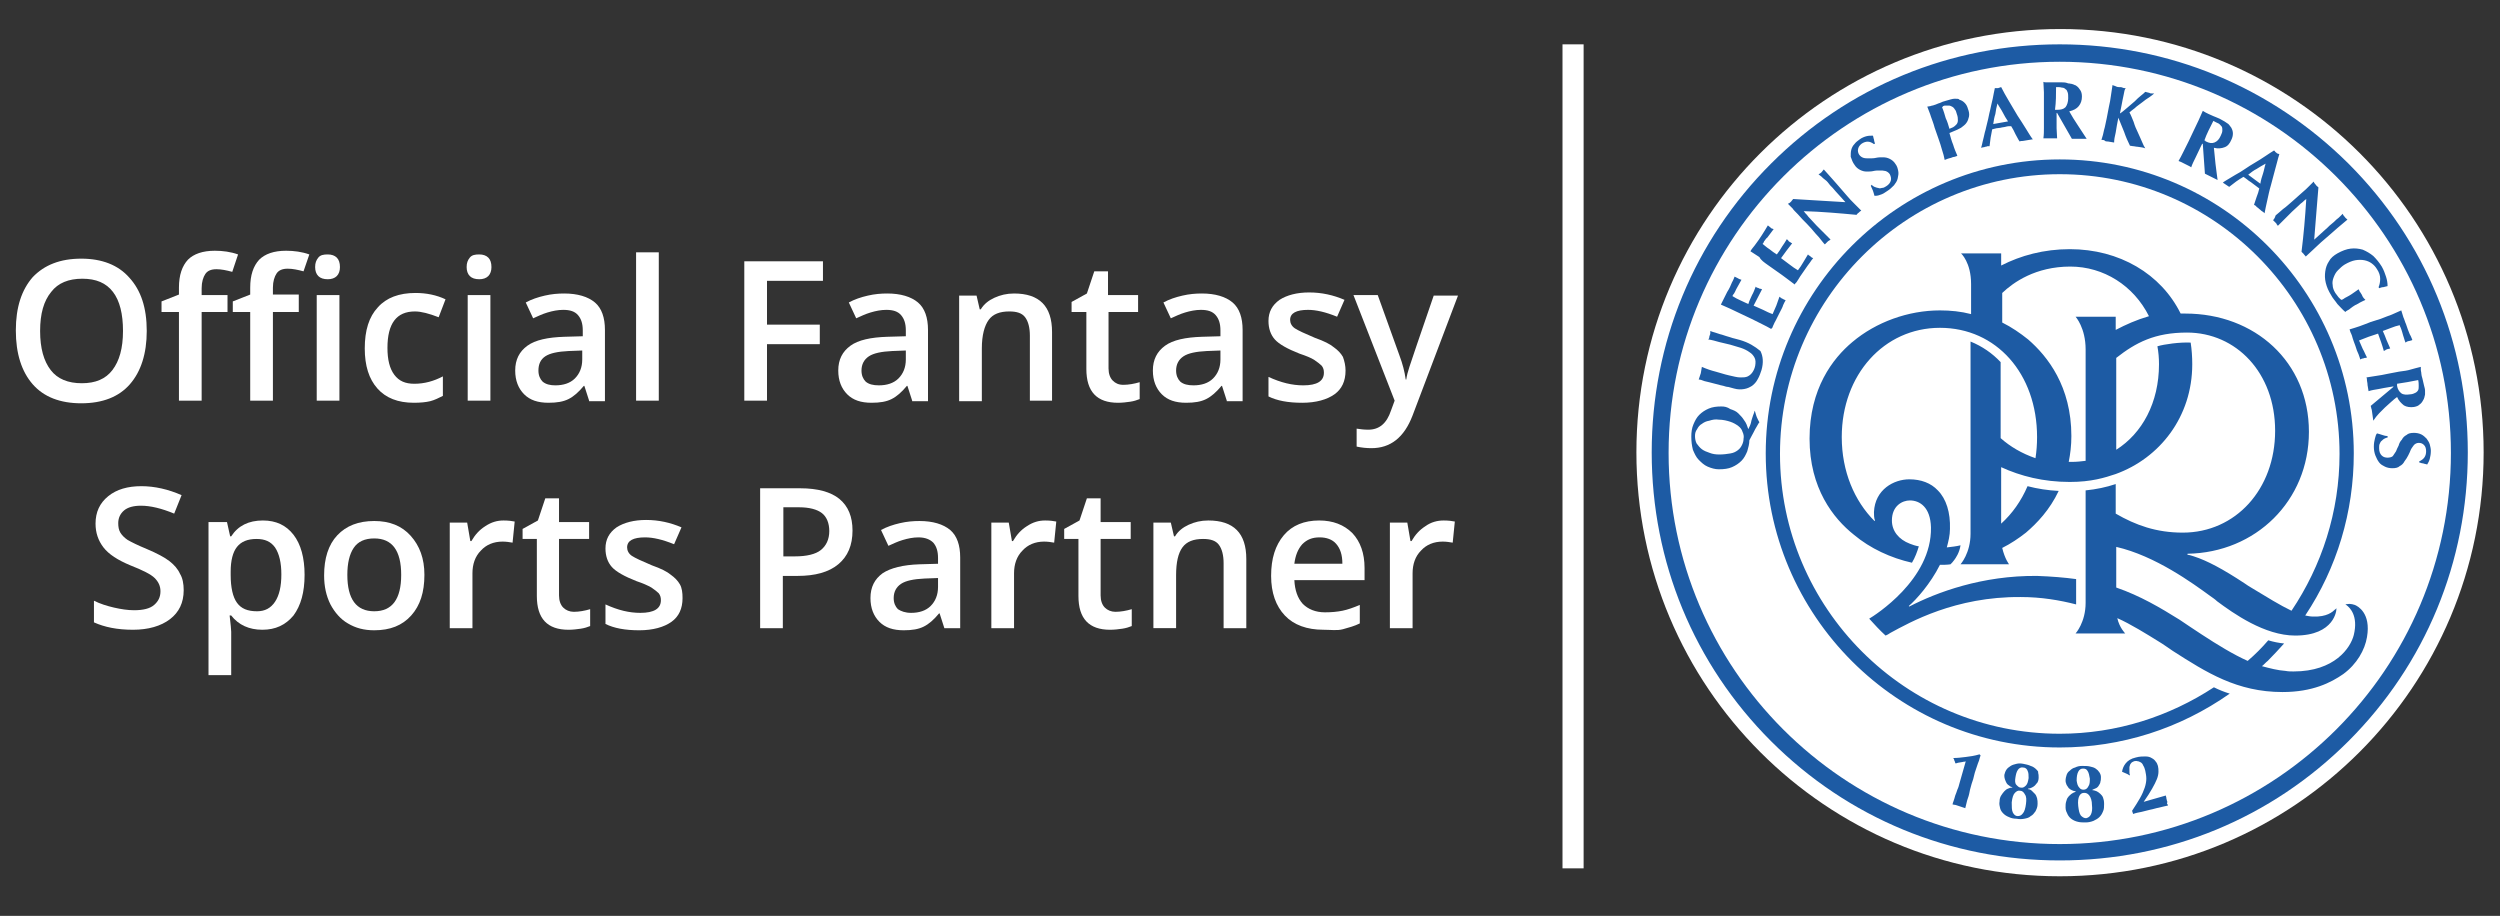 <?xml version="1.0" encoding="utf-8"?>
<!-- Generator: Adobe Illustrator 21.1.0, SVG Export Plug-In . SVG Version: 6.00 Build 0)  -->
<svg version="1.1" id="Livello_1" xmlns="http://www.w3.org/2000/svg" xmlns:xlink="http://www.w3.org/1999/xlink" x="0px" y="0px"
	 viewBox="0 0 473.6 173.5" style="enable-background:new 0 0 473.6 173.5;" xml:space="preserve">
<rect x="0" y="0" width="473.6" height="173.5" fill="#333333" stroke="none"/>
<style type="text/css">
	.st0{fill:#FFFFFF;}
	.st1{fill:#1D5BA4;}
</style>
<g>
	<path class="st0" d="M24.6,72.8c2.1-2.4,3.2-5.8,3.2-10.1c0-4.4-1.1-7.7-3.3-10.1c-2.1-2.4-5.2-3.6-9.1-3.6c-4,0-7,1.2-9.2,3.5
		C4.1,54.9,3,58.2,3,62.6s1.1,7.8,3.2,10.2c2.1,2.4,5.2,3.6,9.2,3.6S22.5,75.2,24.6,72.8z M21.3,70.1c-1.3,1.7-3.2,2.5-5.8,2.5
		s-4.6-0.8-5.9-2.5s-2-4.1-2-7.4s0.7-5.7,2.1-7.4c1.3-1.7,3.3-2.5,5.9-2.5s4.5,0.8,5.8,2.5s1.9,4.2,1.9,7.4
		C23.3,66,22.6,68.4,21.3,70.1z"/>
	<path class="st0" d="M43.1,55.9h-4.9v-1.3c0-1.2,0.3-2.1,0.7-2.7S40,51,41,51c0.9,0,1.9,0.2,3,0.5l1.1-3.3
		c-1.4-0.5-2.9-0.7-4.4-0.7c-2.3,0-4,0.6-5.1,1.7c-1.1,1.2-1.7,2.9-1.7,5.3v1.3l-3.3,1.3v2h3.3v16.8h4.3V59.1h4.9V55.9z"/>
	<path class="st0" d="M49.1,49.2c-1.1,1.2-1.7,2.9-1.7,5.3v1.3l-3.3,1.3v2h3.3v16.8h4.3V59.1h4.9v-3.3h-4.9v-1.3
		c0-1.2,0.3-2.1,0.7-2.7c0.4-0.6,1.1-0.9,2.1-0.9c0.9,0,1.9,0.2,3,0.5l1.1-3.2c-1.4-0.5-2.9-0.7-4.4-0.7
		C51.9,47.5,50.2,48.1,49.1,49.2z"/>
	<polygon class="st0" points="64.3,75.9 64.3,55.9 60,55.9 60,75.9 64.2,75.9 	"/>
	<path class="st0" d="M62.1,52.9c0.7,0,1.3-0.2,1.7-0.6c0.4-0.4,0.6-1,0.6-1.7c0-0.8-0.2-1.4-0.6-1.8c-0.4-0.4-1-0.6-1.7-0.6
		c-0.8,0-1.4,0.1-1.8,0.6c-0.4,0.5-0.6,1-0.6,1.8c0,0.7,0.2,1.3,0.6,1.7C60.7,52.7,61.3,52.9,62.1,52.9z"/>
	<path class="st0" d="M78.6,59c1.2,0,2.7,0.4,4.5,1.1l1.3-3.4c-1.7-0.8-3.6-1.2-5.7-1.2c-3.1,0-5.5,0.9-7.1,2.7
		c-1.7,1.8-2.5,4.4-2.5,7.8c0,3.3,0.8,5.8,2.4,7.6c1.6,1.8,3.9,2.7,6.9,2.7c1.2,0,2.3-0.1,3.1-0.3s1.6-0.6,2.4-1v-3.7
		c-1.7,0.9-3.5,1.4-5.4,1.4c-1.7,0-2.9-0.5-3.8-1.7s-1.3-2.9-1.3-5.1C73.4,61.3,75.1,59,78.6,59z"/>
	<path class="st0" d="M90.8,52.9c0.7,0,1.3-0.2,1.7-0.6c0.4-0.4,0.6-1,0.6-1.7c0-0.8-0.2-1.4-0.6-1.8c-0.4-0.4-1-0.6-1.7-0.6
		c-0.8,0-1.4,0.1-1.8,0.6s-0.6,1-0.6,1.8c0,0.7,0.2,1.3,0.6,1.7C89.4,52.7,90,52.9,90.8,52.9z"/>
	<rect x="88.6" y="55.9" class="st0" width="4.3" height="20"/>
	<path class="st0" d="M112.7,57.3c-1.3-1.1-3.3-1.7-5.8-1.7c-1.2,0-2.4,0.1-3.7,0.4s-2.5,0.7-3.6,1.3l1.4,3c0.9-0.4,1.7-0.8,2.7-1.1
		s2-0.5,3-0.5c1.3,0,2.2,0.3,2.8,1s0.9,1.6,0.9,2.9v1.1l-3.5,0.1c-3.1,0.1-5.5,0.6-7,1.7s-2.3,2.6-2.3,4.7c0,1.9,0.6,3.4,1.7,4.5
		s2.6,1.6,4.6,1.6c1.6,0,2.8-0.2,3.8-0.7s1.9-1.3,2.9-2.5h0.1l0.9,2.8V76h3V62.5C114.6,60.2,114,58.4,112.7,57.3z M110.3,68.1
		c0,1.5-0.5,2.7-1.4,3.6s-2.2,1.3-3.7,1.3c-1,0-1.8-0.2-2.4-0.7c-0.5-0.5-0.8-1.2-0.8-2.1c0-1.2,0.4-2.1,1.3-2.7s2.4-0.9,4.4-1
		l2.6-0.1V68.1z"/>
	<rect x="120.5" y="47.8" class="st0" width="4.3" height="28.1"/>
	<polygon class="st0" points="145.3,65.2 155.3,65.2 155.3,61.5 145.3,61.5 145.3,53.2 155.9,53.2 155.9,49.5 141,49.5 141,75.9 
		145.3,75.9 	"/>
	<path class="st0" d="M165.1,76.3c1.6,0,2.8-0.2,3.8-0.7s1.9-1.3,2.9-2.5h0.1l0.9,2.8V76h3V62.5c0-2.3-0.6-4.1-1.9-5.2
		c-1.3-1.1-3.3-1.7-5.8-1.7c-1.2,0-2.4,0.1-3.7,0.4s-2.5,0.7-3.6,1.3l1.4,3c0.9-0.4,1.7-0.8,2.7-1.1s2-0.5,3-0.5
		c1.3,0,2.2,0.3,2.8,1s0.9,1.6,0.9,2.9v1.1l-3.5,0.1c-3.1,0.1-5.5,0.6-7,1.7s-2.3,2.6-2.3,4.7c0,1.9,0.6,3.4,1.7,4.5
		C161.6,75.8,163.1,76.3,165.1,76.3z M164.6,67.5c0.9-0.6,2.4-0.9,4.4-1l2.6-0.1v1.7c0,1.5-0.5,2.7-1.4,3.6S168,73,166.5,73
		c-1.1,0-1.9-0.2-2.5-0.7c-0.5-0.5-0.8-1.2-0.8-2.1C163.2,69,163.7,68.1,164.6,67.5z"/>
	<path class="st0" d="M191.2,59c1.4,0,2.4,0.3,3,1.1s0.9,2,0.9,3.5v12.3h4.2v-13c0-4.9-2.4-7.3-7.2-7.3c-1.4,0-2.6,0.3-3.7,0.8
		c-1.1,0.5-2,1.2-2.6,2.2h-0.2L185,56h-3.3v20h4.3V66c0-2.5,0.5-4.3,1.3-5.4C188.1,59.5,189.4,59,191.2,59z"/>
	<path class="st0" d="M210.8,72.1c-0.5-0.5-0.8-1.3-0.8-2.3V59.1h5.6v-3.2h-5.7v-4.5h-2.6l-1.4,4.2l-2.9,1.6v1.9h2.8v10.8
		c0,4.3,2,6.4,6,6.4c0.8,0,1.6-0.1,2.3-0.2s1.3-0.3,1.8-0.5v-3.2c-1,0.3-2.1,0.5-3.1,0.5C211.9,72.9,211.3,72.6,210.8,72.1z"/>
	<path class="st0" d="M224.7,76.3c1.6,0,2.8-0.2,3.8-0.7s1.9-1.3,2.9-2.5h0.1l0.9,2.8V76h3V62.5c0-2.3-0.6-4.1-1.9-5.2
		c-1.3-1.1-3.3-1.7-5.8-1.7c-1.2,0-2.4,0.1-3.7,0.4c-1.3,0.3-2.5,0.7-3.6,1.3l1.4,3c0.9-0.4,1.7-0.8,2.7-1.1s2-0.5,3-0.5
		c1.3,0,2.2,0.3,2.8,1s0.9,1.6,0.9,2.9v1.1l-3.5,0.1c-3.1,0.1-5.5,0.6-7,1.7s-2.3,2.6-2.3,4.7c0,1.9,0.6,3.4,1.7,4.5
		C221.2,75.8,222.7,76.3,224.7,76.3z M224.2,67.5c0.9-0.6,2.4-0.9,4.4-1l2.6-0.1v1.7c0,1.5-0.5,2.7-1.4,3.6s-2.2,1.3-3.7,1.3
		c-1.1,0-1.9-0.2-2.5-0.7c-0.5-0.5-0.8-1.2-0.8-2.1C222.8,69,223.3,68.1,224.2,67.5z"/>
	<path class="st0" d="M252.8,74.7c1.4-1,2.1-2.5,2.1-4.5c0-0.9-0.2-1.8-0.5-2.6c-0.4-0.7-1-1.3-1.7-1.8c-0.7-0.6-1.9-1.2-3.6-1.8
		c-1.9-0.8-3.2-1.4-3.8-1.8c-0.6-0.4-0.9-1-0.9-1.6c0-1.3,1.2-1.9,3.4-1.9c1.5,0,3.3,0.4,5.5,1.3l1.4-3.2c-2.1-0.9-4.3-1.4-6.7-1.4
		c-2.3,0-4.2,0.5-5.6,1.4c-1.4,1-2.1,2.3-2.1,4c0,1.4,0.4,2.6,1.2,3.5s2.4,1.8,4.7,2.7c1.2,0.4,2.2,0.8,2.8,1.2
		c0.6,0.4,1.1,0.8,1.4,1.1c0.3,0.4,0.4,0.8,0.4,1.3c0,1.6-1.3,2.4-3.9,2.4c-2.1,0-4.2-0.5-6.6-1.6v3.7c1.6,0.8,3.7,1.2,6.4,1.2
		C249.3,76.3,251.4,75.7,252.8,74.7z"/>
	<path class="st0" d="M267,69.5c-0.3,0.9-0.5,1.7-0.6,2.4h-0.1c-0.2-1.5-0.6-3-1.2-4.6L261,55.9h-4.6l7.8,20l-0.7,1.9
		c-0.8,2.4-2.2,3.6-4.3,3.6c-0.8,0-1.6-0.1-2.2-0.2v3.4c0.9,0.2,1.9,0.3,2.8,0.3c3.6,0,6.2-2,7.8-6.2l8.6-22.7h-4.6
		C268.8,64.1,267.3,68.6,267,69.5z"/>
	<path class="st0" d="M32.1,106.3c-0.9-0.7-2.4-1.5-4.3-2.3c-1.7-0.7-2.9-1.3-3.6-1.7c-0.6-0.4-1.1-0.9-1.4-1.4s-0.4-1.1-0.4-1.8
		c0-1,0.4-1.8,1.1-2.4s1.8-0.9,3.2-0.9c1.8,0,3.9,0.5,6.3,1.5l1.4-3.5c-2.5-1.1-5.1-1.7-7.6-1.7c-2.6,0-4.7,0.6-6.3,1.9
		s-2.4,3-2.4,5.2c0,1.7,0.5,3.2,1.5,4.5s2.7,2.4,5.1,3.4c2.3,0.9,3.9,1.7,4.6,2.4s1.1,1.5,1.1,2.5c0,1.1-0.4,1.9-1.2,2.6
		c-0.8,0.7-2.1,1-3.8,1c-1.2,0-2.5-0.2-3.8-0.5s-2.6-0.7-3.8-1.3v4.1c2,0.9,4.4,1.4,7.4,1.4c2.9,0,5.3-0.7,7-2s2.6-3.1,2.6-5.5
		c0-1.2-0.2-2.3-0.7-3.1C33.7,107.8,33,107,32.1,106.3z"/>
	<path class="st0" d="M49.8,98.6c-2.7,0-4.7,1-6,3h-0.2c-0.3-1.4-0.5-2.3-0.6-2.7h-3.5v29h4.3v-8.2c0-0.4-0.1-1.4-0.3-3.1h0.3
		c1.4,1.8,3.4,2.7,5.9,2.7s4.4-0.9,5.9-2.7c1.4-1.9,2.1-4.4,2.1-7.7c0-3.2-0.7-5.8-2.1-7.6C54.2,99.5,52.3,98.6,49.8,98.6z
		 M52.1,114c-0.8,1.2-1.9,1.8-3.4,1.8c-1.8,0-3-0.5-3.8-1.6s-1.2-2.9-1.2-5.3v-0.6c0-2.1,0.4-3.7,1.2-4.7s2-1.5,3.7-1.5
		c1.6,0,2.7,0.5,3.5,1.6c0.8,1.2,1.2,2.9,1.2,5.1C53.3,111.1,52.9,112.8,52.1,114z"/>
	<path class="st0" d="M70.9,98.7c-3,0-5.3,0.9-7,2.7c-1.7,1.8-2.5,4.4-2.5,7.6c0,2.1,0.4,3.9,1.2,5.5c0.8,1.5,1.9,2.8,3.3,3.6
		c1.5,0.9,3.1,1.3,5,1.3c3,0,5.3-0.9,7-2.8s2.5-4.4,2.5-7.7c0-3.1-0.9-5.5-2.6-7.4S73.8,98.7,70.9,98.7z M70.9,115.8
		c-3.4,0-5.1-2.3-5.1-6.9c0-2.2,0.4-3.9,1.2-5.1s2.1-1.8,3.9-1.8c3.4,0,5.1,2.3,5.1,6.9S74.3,115.8,70.9,115.8z"/>
	<path class="st0" d="M91.9,99.7c-1.1,0.7-1.9,1.6-2.6,2.8h-0.2L88.5,99h-3.3v20h4.3v-10.4c0-1.7,0.5-3.2,1.6-4.3
		c1-1.1,2.4-1.7,4.1-1.7c0.7,0,1.3,0.1,1.9,0.2l0.4-4c-0.5-0.1-1.2-0.2-2.1-0.2C94.2,98.6,93.1,98.9,91.9,99.7z"/>
	<path class="st0" d="M106.7,115.1c-0.5-0.5-0.8-1.3-0.8-2.3v-10.7h5.7v-3.2h-5.7v-4.5h-2.6l-1.4,4.2l-2.9,1.6v1.9h2.7v10.8
		c0,4.3,2,6.4,6,6.4c0.8,0,1.6-0.1,2.3-0.2c0.7-0.1,1.3-0.3,1.8-0.5v-3.2c-1,0.3-2.1,0.5-3.1,0.5
		C107.9,115.9,107.2,115.6,106.7,115.1z"/>
	<path class="st0" d="M127.1,108.9c-0.7-0.6-1.9-1.2-3.6-1.8c-1.9-0.8-3.2-1.4-3.8-1.8c-0.6-0.4-0.9-1-0.9-1.6
		c0-1.3,1.2-1.9,3.4-1.9c1.5,0,3.3,0.4,5.5,1.3l1.4-3.2c-2.1-0.9-4.3-1.4-6.7-1.4c-2.3,0-4.2,0.5-5.6,1.4c-1.4,1-2.1,2.3-2.1,4
		c0,1.4,0.4,2.6,1.2,3.5c0.8,0.9,2.4,1.8,4.7,2.7c1.2,0.4,2.1,0.8,2.8,1.2c0.6,0.4,1.1,0.8,1.4,1.1c0.3,0.4,0.4,0.8,0.4,1.3
		c0,1.6-1.3,2.4-3.9,2.4c-2.1,0-4.2-0.5-6.6-1.6v3.7c1.6,0.8,3.7,1.2,6.4,1.2c2.6,0,4.7-0.6,6.1-1.6c1.4-1,2.1-2.5,2.1-4.5
		c0-1-0.1-1.9-0.5-2.6C128.4,110,127.8,109.4,127.1,108.9z"/>
	<path class="st0" d="M159,94.5c-1.6-1.3-4.1-2-7.4-2H144V119h4.3v-9.9h2.8c3.3,0,5.9-0.7,7.7-2.2s2.7-3.6,2.7-6.4
		C161.5,97.9,160.7,95.9,159,94.5z M155.5,104.2c-1,0.8-2.7,1.2-4.9,1.2h-2.2v-9.3h3c1.9,0,3.4,0.4,4.3,1.1c0.9,0.7,1.4,1.9,1.4,3.4
		C157.1,102.2,156.5,103.4,155.5,104.2z"/>
	<path class="st0" d="M180,100.4c-1.3-1.1-3.3-1.7-5.8-1.7c-1.2,0-2.4,0.1-3.7,0.4s-2.5,0.7-3.6,1.3l1.4,3c0.9-0.4,1.7-0.8,2.7-1.1
		s2-0.5,3-0.5c1.3,0,2.2,0.4,2.8,1c0.6,0.7,0.9,1.6,0.9,2.9v1.1l-3.5,0.1c-3.1,0.1-5.5,0.7-7,1.7c-1.5,1.1-2.3,2.6-2.3,4.7
		c0,1.9,0.6,3.4,1.7,4.5c1.1,1.1,2.6,1.6,4.6,1.6c1.6,0,2.8-0.2,3.8-0.7s1.9-1.3,2.9-2.5h0.1l0.9,2.8h3v-13.4
		C181.9,103.3,181.3,101.5,180,100.4z M177.7,111.2c0,1.5-0.5,2.7-1.4,3.6s-2.2,1.3-3.7,1.3c-1.1,0-1.9-0.3-2.5-0.7
		c-0.5-0.5-0.8-1.2-0.8-2.1c0-1.2,0.5-2.1,1.4-2.7s2.4-0.9,4.4-1l2.6-0.1V111.2z"/>
	<path class="st0" d="M194.5,99.7c-1.1,0.7-1.9,1.6-2.6,2.8h-0.2l-0.6-3.5h-3.3v20h4.3v-10.4c0-1.7,0.5-3.2,1.6-4.3
		c1-1.1,2.4-1.7,4.1-1.7c0.7,0,1.3,0.1,1.9,0.2l0.4-4c-0.5-0.1-1.2-0.2-2.1-0.2C196.8,98.6,195.7,98.9,194.5,99.7z"/>
	<path class="st0" d="M209.3,115.1c-0.5-0.5-0.8-1.3-0.8-2.3v-10.7h5.7v-3.2h-5.7v-4.5h-2.6l-1.4,4.2l-2.9,1.6v1.9h2.7v10.8
		c0,4.3,2,6.4,6,6.4c0.8,0,1.6-0.1,2.3-0.2s1.3-0.3,1.8-0.5v-3.2c-1,0.3-2.1,0.5-3.1,0.5C210.5,115.9,209.8,115.6,209.3,115.1z"/>
	<path class="st0" d="M228.9,98.6c-1.4,0-2.6,0.3-3.7,0.8c-1.1,0.5-2,1.2-2.6,2.2h-0.2l-0.6-2.6h-3.3v20h4.3v-10
		c0-2.5,0.4-4.2,1.2-5.3c0.8-1.1,2.1-1.6,3.9-1.6c1.4,0,2.4,0.3,3,1.1c0.6,0.8,0.9,2,0.9,3.5V119h4.3v-13.1
		C236.1,101,233.7,98.6,228.9,98.6z"/>
	<path class="st0" d="M249.9,98.6c-2.8,0-5.1,0.9-6.7,2.8c-1.6,1.9-2.4,4.4-2.4,7.7c0,3.2,0.9,5.7,2.6,7.5c1.7,1.8,4.2,2.7,7.3,2.7
		c1.4,0,2.6,0.2,3.7-0.1c1.1-0.3,2.2-0.6,3.2-1.1v-3.5c-1.2,0.5-2.3,0.9-3.3,1.1s-2.1,0.3-3.3,0.3c-1.8,0-3.2-0.6-4.2-1.6
		c-1-1.1-1.5-2.6-1.6-4.5h13.3v-2.3c0-2.8-0.8-5-2.3-6.6C254.6,99.4,252.5,98.6,249.9,98.6z M245.2,106.8c0.2-1.6,0.7-2.8,1.5-3.7
		c0.9-0.9,1.9-1.3,3.3-1.3c1.3,0,2.4,0.4,3.1,1.2c0.8,0.9,1.2,2.1,1.2,3.8H245.2z"/>
	<path class="st0" d="M270,99.7c-1.1,0.7-1.9,1.6-2.6,2.8h-0.2l-0.6-3.5h-3.3v20h4.3v-10.4c0-1.7,0.5-3.2,1.6-4.3
		c1-1.1,2.4-1.7,4.1-1.7c0.7,0,1.3,0.1,1.9,0.2l0.4-4c-0.5-0.1-1.2-0.2-2.1-0.2C272.3,98.6,271.1,98.9,270,99.7z"/>
	<rect x="296" y="8.4" class="st0" width="4" height="156.1"/>
</g>
<path id="path4304" class="st0" d="M470.5,85.7c0,44.3-35.9,80.3-80.3,80.3c-44.3,0-80.2-35.9-80.2-80.3c0-44.3,35.9-80.2,80.3-80.2
	C434.6,5.5,470.5,41.4,470.5,85.7z"/>
<path id="path5146" class="st1" d="M390.2,8.4c-20.7,0-40.1,8-54.7,22.6c-14.6,14.6-22.6,34-22.6,54.7s8,40.1,22.6,54.7
	c14.6,14.6,34,22.6,54.7,22.6s40.1-8,54.7-22.6c14.6-14.6,22.6-34,22.6-54.7s-8-40.1-22.6-54.7C430.3,16.5,410.9,8.4,390.2,8.4z
	 M390.2,11.7c40.8,0,74.1,33.2,74.1,74.1s-33.2,74.1-74.1,74.1s-74.1-33.2-74.1-74.1S349.4,11.7,390.2,11.7z"/>
<path id="path5136" class="st1" d="M400.8,62.5V60h-7.6c0,0,1.9,2.1,1.9,6.2v21.1c-0.8,0.1-1.7,0.2-2.6,0.2c-0.2,0-0.4,0-0.6,0
	c0.3-1.5,0.5-3.1,0.5-4.9c0-9.4-4.5-15.1-8.2-18.3c-1.5-1.2-3.1-2.3-4.9-3.2l0-5.6c2.1-2,6.3-5,12.9-5c6.3,0,12,3.6,14.9,9.4
	C404.7,60.6,402.7,61.5,400.8,62.5 M446.1,114.6c-0.3-0.1-0.7-0.2-1-0.2c-0.4,0-0.8,0.1-0.8,0.1s0.2,0.1,0.3,0.2
	c0.5,0.4,2.2,1.9,1.3,5.6c-0.6,2.4-3.6,6.9-11.4,6.9h0c-0.5,0-1,0-1.5-0.1c-1.5-0.1-3-0.5-4.5-0.9c0.4-0.3,0.7-0.7,1.1-1
	c1.1-1.1,2.1-2.2,3.1-3.3c-1-0.1-2-0.3-3-0.6c-1.2,1.4-2.5,2.7-3.9,3.9c-2.7-1.2-5.8-3.1-8.7-5c-1.2-0.8-3.2-2.1-4.2-2.8
	c-3.7-2.3-7.4-4.5-12-6.1v-7.7c7.4,1.7,14.5,6.9,17.8,9.3c0.4,0.3,0.9,0.6,1.3,1c3.1,2.3,9,6.5,14.8,6.5c7.5,0,7.9-4.9,7.8-5.2
	c0,0-0.1,0.2-0.3,0.3c-0.4,0.4-1.5,1.4-4.1,1.3c-0.5,0-1-0.1-1.5-0.2c6-9,9.2-19.6,9.2-30.7c0-30.7-25-55.7-55.7-55.7
	s-55.7,25-55.7,55.7s25,55.7,55.7,55.7c11.7,0,22.8-3.6,32.2-10.2c-1-0.3-2-0.7-3-1.2c-8.4,5.5-18.4,8.8-29.2,8.8
	c-29.2,0-53-23.8-53-53s23.8-53,53-53s53,23.8,53,53c0,11-3.4,21.2-9.1,29.7c-2.1-1-4.7-2.6-7.5-4.3c-0.5-0.3-1-0.6-1.4-0.9
	c-4.1-2.7-7.1-4.3-9.6-5.1c-0.3-0.1-0.9-0.3-1.2-0.3v-0.2c12.9-0.2,23-10,23-23.1c0-13.3-10.3-22.4-23.4-22.4c-0.3,0-0.6,0-0.9,0
	c-3.7-7.5-11.6-12.2-21-12.2c-4.9,0-9.3,1.2-13,3.1v-2.3h-7.6c0,0,1.9,1.7,1.9,5.8l0,5.7c-1.9-0.5-3.9-0.7-5.9-0.7
	c-6,0-12.1,2.2-16.6,6c-3.7,3.1-8.1,8.8-8.1,18.3c0,9.4,4.5,15.1,8.4,18.2c3.1,2.6,7,4.4,11,5.3c0.6-1,1-2.1,1.3-3.1
	c-0.6-0.1-1.2-0.3-1.7-0.5c-2.1-0.8-3.4-2.4-3.4-4.4c0-2.8,2-3.8,3.4-3.8c1.9,0,3.9,1.3,4,5.1c0.2,9.9-10.7,16.7-11.7,17.3
	c1,1.1,2,2.2,3.1,3.2c0.3-0.1,0.6-0.3,0.9-0.5c3.7-2,12.3-6.9,24.7-6.8c3.9,0,7.4,0.6,10.5,1.4v-4.8c-2.2-0.3-4.7-0.5-7.4-0.6
	c-10.4-0.1-19,3.1-24.2,5.8l-0.1-0.1c1.4-1.2,4.1-4.2,5.9-7.8c0.6,0,1.4,0,2-0.1c0.2-0.2,0.5-0.5,0.7-0.8c0.3-0.4,1-1.4,1.2-2.8
	c-0.8,0.2-1.7,0.3-2.6,0.4c0.3-1.1,0.6-2.3,0.6-3.5c0.1-3.1-0.7-5.7-2.3-7.3c-1.3-1.4-3.2-2.1-5.4-2.1c-2.9,0-6.5,1.9-6.7,6.2
	c0,0.4,0,1.2,0.2,1.6l-0.1,0.1c-3.8-3.8-6.2-9.4-6.2-15.9c0-11.8,8-20.7,18.6-20.7c10.7,0,18.4,8.7,18.4,20.7c0,1.4-0.1,2.7-0.3,4
	c-2.6-0.9-4.8-2.2-6.6-3.8V68.6c-1.6-1.7-3.5-3-5.7-3.9v36.4c0,3.7-1.9,5.8-1.9,5.8h9.2c0,0-0.8-1-1.3-3.1c1.6-0.8,3.1-1.8,4.5-2.9
	c2.1-1.8,4.5-4.3,6.2-7.9c-2-0.1-4-0.4-5.9-0.9c-1.2,2.8-2.9,5.2-5,7.1V88.5c3.7,1.7,8,2.8,13,2.8c4.1,0,6.6-0.8,8.7-1.5
	c8.3-3,14.5-10.8,14.5-20.8c0-1.4-0.1-2.8-0.3-4.1c-2-0.1-5,0.3-6.3,0.7c0.2,1.1,0.3,2.2,0.3,3.4c0,7.3-3.2,13.1-8.1,16.2V67.8
	c3.7-2.9,7.3-4.8,13.4-4.8c9.3,0,16.7,7.6,16.7,18.6c0,11.1-7.5,19.3-17.5,19.3c-5,0-8.9-1.4-12.7-3.6v-5.6c-1.8,0.6-3.7,1-5.7,1.2
	v21.3c0,3.7-1.9,5.8-1.9,5.8h9.4c0,0-1.1-1.1-1.5-2.9c2.5,1.1,5.7,3.1,7.8,4.4c1,0.6,1.8,1.2,2.7,1.8c6.4,4.1,12.2,7.8,20.8,7.8
	c5.7,0,9.2-1.8,11.5-3.4c2.6-1.9,4.1-4.6,4.5-7C449.2,116.1,446.6,114.8,446.1,114.6"/>
<path id="path5122" class="st1" d="M393.7,146.2c0.2-0.4,0.5-0.6,0.9-0.6c0.4,0,0.7,0.1,0.9,0.5c0.2,0.3,0.3,0.8,0.4,1.4
	c0,0.6,0,1.1-0.3,1.5c-0.2,0.4-0.5,0.6-0.9,0.6c-0.3,0-0.6-0.1-0.8-0.4c-0.3-0.3-0.4-0.7-0.5-1.3
	C393.4,147.1,393.5,146.6,393.7,146.2 M396.1,154.3c-0.2,0.4-0.5,0.6-0.9,0.7c-0.4,0-0.7-0.2-1-0.5c-0.3-0.4-0.4-1-0.5-1.8
	c-0.1-0.9,0-1.5,0.2-1.9c0.2-0.4,0.5-0.6,0.9-0.6c0.4,0,0.7,0.1,1,0.5c0.3,0.4,0.5,1,0.5,1.8C396.4,153.3,396.3,153.9,396.1,154.3
	 M398.4,151.1c-0.1-0.3-0.3-0.5-0.5-0.7c-0.2-0.2-0.5-0.4-0.7-0.5c-0.3-0.1-0.5-0.2-0.8-0.2l0-0.1c0.2-0.1,0.5-0.2,0.7-0.3
	c0.2-0.1,0.4-0.3,0.5-0.5c0.1-0.2,0.3-0.4,0.3-0.7c0.1-0.3,0.1-0.6,0.1-0.9c0-0.3-0.1-0.6-0.3-0.9c-0.2-0.3-0.4-0.5-0.7-0.7
	c-0.3-0.2-0.6-0.3-1.1-0.4c-0.4-0.1-0.9-0.1-1.5-0.1c-0.5,0-0.9,0.1-1.3,0.3c-0.4,0.1-0.7,0.3-1,0.6c-0.3,0.2-0.5,0.5-0.6,0.8
	c-0.1,0.3-0.2,0.7-0.2,1.1c0,0.3,0.1,0.5,0.2,0.8c0.1,0.2,0.3,0.4,0.4,0.6c0.2,0.2,0.4,0.3,0.6,0.4c0.2,0.1,0.5,0.2,0.7,0.2l0,0.1
	c-0.3,0.1-0.5,0.2-0.8,0.4c-0.2,0.2-0.5,0.4-0.6,0.6c-0.2,0.2-0.3,0.5-0.4,0.9c-0.1,0.3-0.1,0.7-0.1,1.1c0,0.5,0.2,0.9,0.4,1.3
	c0.2,0.4,0.5,0.7,0.8,0.9c0.3,0.2,0.7,0.4,1.2,0.5c0.4,0.1,0.9,0.1,1.4,0.1c0.5,0,1-0.1,1.5-0.3c0.4-0.2,0.8-0.4,1.1-0.7
	c0.3-0.3,0.5-0.6,0.7-1.1c0.2-0.4,0.2-0.9,0.2-1.4C398.6,151.7,398.5,151.4,398.4,151.1 M372.4,143.4c-0.8,0.1-1.6,0.2-2.4,0.2
	c0.1,0.1,0.2,0.2,0.2,0.4c0.1,0.2,0.2,0.4,0.2,0.6c0.2,0,0.3,0,0.5-0.1c0.2,0,0.4-0.1,0.6-0.1c0.2,0,0.4-0.1,0.5-0.1
	c0.2,0,0.3,0,0.4-0.1l-1.2,4.2c-0.1,0.4-0.2,0.8-0.4,1.2c-0.1,0.4-0.3,0.8-0.4,1.1c-0.1,0.4-0.2,0.7-0.3,1c-0.1,0.3-0.2,0.5-0.2,0.7
	c0.2,0,0.4,0.1,0.6,0.1c0.2,0.1,0.4,0.1,0.6,0.2c0.2,0.1,0.4,0.1,0.6,0.2c0.2,0.1,0.4,0.1,0.6,0.2c0.2-0.7,0.3-1.4,0.5-1.9
	s0.3-1.1,0.4-1.6l0.3-1.1l0.3-0.9c0.1-0.4,0.2-0.8,0.3-1.2s0.3-0.8,0.4-1.2c0.1-0.4,0.3-0.8,0.4-1.1c0.1-0.4,0.2-0.7,0.3-1l-0.2-0.2
	C374,143.2,373.2,143.3,372.4,143.4 M410.5,151.7c0-0.2-0.1-0.3-0.1-0.5c0-0.2-0.1-0.3-0.1-0.5c-0.7,0.2-1.4,0.4-2.1,0.6
	c-0.7,0.2-1.4,0.4-2.1,0.6l0,0c0.7-1,1.2-1.8,1.6-2.5c0.4-0.7,0.7-1.3,0.9-1.8s0.3-1,0.3-1.4c0-0.4,0-0.7-0.1-1.1
	c-0.1-0.3-0.2-0.6-0.4-0.8c-0.2-0.3-0.4-0.5-0.8-0.7c-0.3-0.2-0.7-0.3-1.2-0.3c-0.5,0-1.1,0-1.8,0.2c-0.9,0.2-1.5,0.6-1.9,1.1
	c-0.4,0.5-0.6,1-0.7,1.6c0.2,0.1,0.5,0.2,0.7,0.3c0.2,0.1,0.5,0.2,0.7,0.4l0.1-0.1c-0.1-0.2-0.1-0.4-0.1-0.7c0-0.3,0-0.5,0-0.8
	c0.1-0.3,0.1-0.5,0.3-0.7c0.1-0.2,0.4-0.3,0.6-0.4c0.2,0,0.4-0.1,0.6,0c0.2,0,0.4,0.1,0.6,0.2c0.2,0.1,0.4,0.3,0.5,0.6
	c0.2,0.3,0.3,0.6,0.4,1c0.1,0.5,0.2,1,0.2,1.5c0,0.5-0.1,1.1-0.3,1.7c-0.2,0.6-0.5,1.3-0.9,2c-0.4,0.7-0.9,1.5-1.5,2.4l0.2,0.6
	c0.5-0.2,1.1-0.3,1.6-0.4c0.5-0.1,1.1-0.3,1.6-0.4c0.6-0.1,1.1-0.3,1.7-0.4c0.5-0.1,1.1-0.3,1.7-0.4c0-0.1-0.1-0.3-0.2-0.4
	C410.6,152,410.6,151.8,410.5,151.7 M384.3,147.4c-0.1,0.6-0.2,1.1-0.5,1.4c-0.3,0.3-0.6,0.5-1,0.4c-0.3,0-0.5-0.2-0.8-0.5
	s-0.3-0.8-0.2-1.4c0.1-0.6,0.2-1.1,0.5-1.5c0.2-0.3,0.6-0.5,1-0.4c0.4,0,0.7,0.3,0.8,0.6C384.3,146.4,384.3,146.8,384.3,147.4
	 M383.8,152.3c-0.1,0.8-0.3,1.5-0.6,1.8c-0.3,0.4-0.6,0.5-1,0.5c-0.4,0-0.7-0.3-0.9-0.7c-0.2-0.4-0.2-1.1-0.2-1.9
	c0.1-0.9,0.3-1.5,0.6-1.8c0.3-0.3,0.6-0.5,1-0.4c0.4,0,0.7,0.3,0.9,0.7C383.9,150.9,383.9,151.5,383.8,152.3 M385.7,145.7
	c-0.2-0.2-0.6-0.5-1-0.6c-0.4-0.2-0.9-0.3-1.4-0.4c-0.5-0.1-0.9-0.1-1.3,0s-0.8,0.2-1.1,0.4c-0.3,0.2-0.6,0.4-0.8,0.7
	s-0.3,0.6-0.4,1c0,0.3,0,0.5,0.1,0.8c0.1,0.3,0.2,0.5,0.3,0.7c0.1,0.2,0.3,0.4,0.5,0.5c0.2,0.2,0.4,0.3,0.6,0.3l0,0.1
	c-0.3,0-0.6,0.1-0.8,0.2c-0.3,0.1-0.5,0.3-0.7,0.5c-0.2,0.2-0.4,0.5-0.6,0.8c-0.2,0.3-0.3,0.7-0.3,1.1c-0.1,0.5,0,0.9,0.1,1.3
	c0.1,0.4,0.3,0.7,0.6,1c0.3,0.3,0.6,0.5,1.1,0.7c0.4,0.2,0.9,0.3,1.4,0.3c0.5,0.1,1,0.1,1.5,0c0.5-0.1,0.9-0.2,1.2-0.5
	c0.4-0.2,0.6-0.5,0.9-0.9c0.2-0.4,0.4-0.8,0.4-1.4c0-0.4,0-0.7-0.1-1.1c-0.1-0.3-0.2-0.6-0.4-0.8c-0.2-0.2-0.4-0.4-0.6-0.6
	c-0.2-0.2-0.5-0.3-0.7-0.3l0-0.1c0.2,0,0.5-0.1,0.7-0.2c0.2-0.1,0.4-0.2,0.6-0.4c0.2-0.2,0.3-0.4,0.5-0.6c0.1-0.2,0.2-0.5,0.2-0.9
	c0-0.3,0-0.6-0.1-0.9C386.2,146.2,386,146,385.7,145.7"/>
<path id="path862" class="st1" d="M351.3,31.2c0.3,0.5,0.7,0.8,1.1,1c0.4,0.2,0.8,0.3,1.2,0.3c0.4,0,0.9,0,1.3-0.1
	c0.4-0.1,0.8-0.1,1.2-0.1c0.4,0,0.7,0,1.1,0.1c0.3,0.1,0.6,0.3,0.8,0.6c0.2,0.4,0.3,0.8,0.2,1.2c-0.1,0.4-0.4,0.8-0.9,1.1
	c-0.3,0.2-0.5,0.3-0.8,0.3c-0.3,0.1-0.5,0.1-0.7,0c-0.2,0-0.4-0.1-0.7-0.2c-0.2-0.1-0.4-0.2-0.5-0.4l-0.2,0.2
	c0.1,0.3,0.3,0.6,0.4,0.9c0.1,0.3,0.2,0.6,0.3,1c0.3,0,0.6,0,1.1-0.2c0.4-0.1,0.9-0.4,1.3-0.7c0.5-0.3,0.9-0.7,1.3-1.1
	c0.3-0.4,0.6-0.8,0.7-1.3c0.1-0.5,0.2-0.9,0.1-1.4c-0.1-0.5-0.2-0.9-0.5-1.3c-0.3-0.5-0.7-0.8-1.1-1c-0.4-0.2-0.8-0.3-1.3-0.3
	c-0.4,0-0.9,0-1.3,0.1c-0.4,0.1-0.9,0.1-1.3,0.1c-0.4,0-0.8,0-1.1-0.1c-0.3-0.1-0.6-0.3-0.8-0.6c-0.2-0.3-0.3-0.7-0.2-1.1
	c0.1-0.4,0.3-0.7,0.7-1c0.8-0.5,1.5-0.5,2.3,0.1l0.2-0.1c-0.1-0.3-0.2-0.6-0.2-0.8c-0.1-0.2-0.1-0.5-0.2-0.7c-0.4,0-0.8,0-1.2,0.1
	c-0.4,0.1-0.9,0.3-1.3,0.6c-0.4,0.3-0.7,0.5-1,0.9c-0.3,0.3-0.5,0.7-0.6,1.1c-0.1,0.4-0.1,0.8-0.1,1.3
	C350.8,30.3,351,30.8,351.3,31.2 M340.6,40.6c0.5,0.6,1.1,1.2,1.7,1.8c0.6,0.6,1.1,1.2,1.6,1.8c0.5,0.5,0.9,1,1.2,1.4
	c0.3,0.4,0.5,0.6,0.6,0.7c0.2-0.2,0.3-0.3,0.5-0.5c0.1-0.1,0.2-0.2,0.3-0.2c0.1-0.1,0.2-0.2,0.3-0.2c-0.1-0.1-0.2-0.2-0.3-0.3
	c-0.1-0.1-0.3-0.3-0.5-0.5c-0.2-0.2-0.5-0.5-0.8-0.8c-0.3-0.3-0.7-0.7-1.1-1.1l-1.2-1.3c-0.2-0.2-0.4-0.4-0.6-0.7
	c-0.2-0.2-0.4-0.4-0.6-0.7c3.4,0.1,6.8,0.4,10,0.7c0.1-0.1,0.2-0.3,0.4-0.4c0.2-0.2,0.3-0.3,0.5-0.4l-1.3-1.3c-0.5-0.5-1-1-1.4-1.5
	c-0.4-0.5-0.9-1-1.3-1.5c-0.4-0.5-0.9-1-1.4-1.6c-0.5-0.6-1.1-1.2-1.7-1.9c-0.2,0.2-0.3,0.4-0.4,0.5c-0.1,0.1-0.3,0.3-0.6,0.4
	c0.1,0.1,0.2,0.2,0.5,0.4c0.2,0.2,0.5,0.5,0.8,0.7s0.6,0.6,0.9,1c0.3,0.3,0.7,0.7,1,1.1l1,1.1l0.9,1c-1.7-0.1-3.4-0.2-5-0.3
	c-1.6-0.1-3.3-0.2-4.9-0.3c-0.2,0.2-0.3,0.4-0.4,0.5c-0.1,0.1-0.3,0.3-0.6,0.4c0.3,0.3,0.6,0.6,0.9,0.9
	C339.7,39.7,340.1,40.1,340.6,40.6 M379.1,16.5c-0.1,0-0.2,0.1-0.3,0.1c-0.1,0-0.2,0.1-0.3,0.1c-0.1,0-0.2,0-0.3,0
	c-0.1,0-0.2,0-0.3,0c-0.1,0.6-0.3,1.3-0.4,2c-0.2,0.7-0.3,1.4-0.5,2.2c-0.2,0.7-0.3,1.5-0.5,2.2c-0.2,0.7-0.3,1.4-0.5,2
	c-0.1,0.6-0.3,1.2-0.4,1.7c-0.1,0.5-0.2,0.9-0.3,1.2c0.1,0,0.3-0.1,0.4-0.1c0.1,0,0.2,0,0.4-0.1c0.1,0,0.2,0,0.4-0.1
	c0.1,0,0.2,0,0.4,0c0.1-0.5,0.1-1.1,0.2-1.6c0.1-0.5,0.2-1.1,0.3-1.6c0.3-0.1,0.5-0.1,0.8-0.2c0.3,0,0.5-0.1,0.8-0.1
	c0.3-0.1,0.7-0.1,1-0.2c0.3-0.1,0.7-0.1,1-0.1c0.3,0.5,0.6,1,0.8,1.5c0.3,0.5,0.5,1,0.8,1.4c0.2-0.1,0.4-0.1,0.6-0.1
	c0.2,0,0.4-0.1,0.6-0.1c0.2,0,0.4-0.1,0.6-0.1c0.2,0,0.4-0.1,0.7-0.1c-0.4-0.5-0.8-1.2-1.3-2c-0.5-0.8-1-1.6-1.6-2.5
	c-0.5-0.9-1.1-1.8-1.6-2.7C380,18.2,379.5,17.3,379.1,16.5L379.1,16.5z M378.4,19.6c0.3,0.6,0.7,1.1,1,1.7c0.3,0.6,0.6,1.1,1,1.7
	l-2.8,0.5c0.1-0.7,0.2-1.3,0.4-1.9C378.1,20.9,378.2,20.3,378.4,19.6L378.4,19.6z M370.3,18.7c-0.4,0-1,0.2-1.7,0.4
	c-0.4,0.1-0.7,0.2-1.1,0.4c-0.4,0.1-0.7,0.3-1.1,0.4c-0.2,0.1-0.5,0.1-0.7,0.2c-0.2,0-0.4,0.1-0.6,0.1c0.2,0.6,0.5,1.2,0.7,1.9
	c0.2,0.6,0.5,1.3,0.7,2.1l0.7,2c0.3,0.8,0.5,1.5,0.7,2.2c0.2,0.6,0.4,1.3,0.5,1.9c0.2-0.1,0.3-0.1,0.5-0.2c0.2-0.1,0.4-0.1,0.7-0.2
	c0.2-0.1,0.5-0.2,0.7-0.2c0.2-0.1,0.4-0.1,0.5-0.2c-0.3-0.7-0.6-1.4-0.8-2.1c-0.3-0.7-0.5-1.5-0.7-2.2l0.7-0.3
	c0.5-0.2,1-0.4,1.5-0.7c0.4-0.3,0.8-0.6,1-0.9c0.3-0.4,0.4-0.8,0.5-1.2c0.1-0.5,0-1-0.2-1.5c-0.1-0.4-0.3-0.8-0.6-1.1
	c-0.3-0.3-0.6-0.5-1-0.6C371.1,18.7,370.8,18.7,370.3,18.7L370.3,18.7z M369.2,20c0.2,0,0.4,0.1,0.6,0.2c0.2,0.1,0.4,0.3,0.5,0.5
	c0.2,0.2,0.3,0.5,0.4,0.9c0.2,0.5,0.2,0.9,0.2,1.2c0,0.3-0.1,0.6-0.3,0.8c-0.2,0.2-0.4,0.4-0.6,0.5c-0.2,0.1-0.5,0.2-0.7,0.3
	c-0.2-0.7-0.4-1.4-0.7-2c-0.2-0.7-0.4-1.4-0.7-2.1c0,0,0.1,0,0.1-0.1c0,0,0.1,0,0.1-0.1l0.3-0.1C368.7,20,368.9,20,369.2,20
	L369.2,20z M334.9,50.2l1.7,1.2c0.7,0.5,1.3,0.9,1.8,1.3c0.5,0.4,1.1,0.8,1.6,1.2c0-0.1,0.1-0.2,0.2-0.3c0.1-0.1,0.2-0.2,0.3-0.4
	c0.1-0.2,0.3-0.4,0.5-0.8c0.2-0.3,0.5-0.7,0.9-1.3c0.4-0.6,0.7-1,1-1.4c0.2-0.3,0.4-0.6,0.6-0.8c-0.1,0-0.1,0-0.2-0.1
	c-0.1,0-0.2-0.1-0.3-0.2c-0.1-0.1-0.2-0.2-0.3-0.2c-0.1-0.1-0.1-0.1-0.2-0.2c-0.3,0.5-0.6,1-0.9,1.5c-0.3,0.5-0.6,1-1,1.5
	c-0.5-0.3-1.1-0.7-1.6-1.1c-0.3-0.2-0.5-0.4-0.8-0.6c-0.3-0.2-0.5-0.4-0.8-0.6c0.7-1,1.4-1.9,2.1-2.8c-0.1-0.1-0.3-0.1-0.3-0.2
	c-0.1,0-0.2-0.1-0.2-0.1c-0.1-0.1-0.2-0.1-0.2-0.2c-0.1-0.1-0.2-0.2-0.3-0.3c-0.3,0.5-0.6,1-0.9,1.4c-0.3,0.5-0.6,1-1,1.5
	c-0.5-0.3-0.9-0.6-1.4-1c-0.5-0.3-0.9-0.7-1.3-1c0.1-0.1,0.2-0.2,0.3-0.5c0.2-0.2,0.3-0.5,0.6-0.7c0.2-0.3,0.4-0.5,0.6-0.8
	c0.2-0.3,0.4-0.5,0.6-0.8c-0.1,0-0.2-0.1-0.3-0.1c-0.1,0-0.2-0.1-0.3-0.2c-0.2-0.2-0.4-0.3-0.5-0.4c-0.1,0.2-0.3,0.5-0.6,1
	c-0.3,0.5-0.7,1.1-1.1,1.7c-0.3,0.4-0.5,0.7-0.8,1.1c-0.3,0.4-0.6,0.7-0.8,1.1c0.6,0.4,1.1,0.7,1.7,1.1
	C333.6,49.3,334.2,49.7,334.9,50.2 M335.8,62c0-0.1,0.1-0.3,0.2-0.5c0.1-0.2,0.2-0.5,0.4-0.8c0.2-0.4,0.4-0.8,0.7-1.4
	c0.3-0.6,0.6-1.1,0.7-1.5c0.2-0.4,0.3-0.7,0.5-0.9c-0.1,0-0.1,0-0.2-0.1c-0.1,0-0.2-0.1-0.4-0.2s-0.3-0.1-0.3-0.2
	c-0.1,0-0.2-0.1-0.3-0.2c-0.2,0.6-0.4,1.1-0.6,1.7c-0.2,0.5-0.5,1.1-0.7,1.6c-0.6-0.2-1.2-0.5-1.8-0.8c-0.3-0.1-0.6-0.3-0.9-0.4
	c-0.3-0.1-0.6-0.3-0.9-0.4c0.5-1,1.1-2.1,1.6-3.1c-0.2-0.1-0.3-0.1-0.4-0.1c-0.1,0-0.2-0.1-0.2-0.1c-0.1,0-0.2-0.1-0.3-0.1
	c-0.1,0-0.2-0.1-0.3-0.2c-0.2,0.5-0.4,1.1-0.7,1.6c-0.2,0.5-0.5,1-0.7,1.7c-0.5-0.2-1-0.5-1.5-0.7c-0.5-0.2-1-0.5-1.5-0.8
	c0-0.1,0.1-0.3,0.3-0.5c0.1-0.2,0.3-0.5,0.4-0.8c0.2-0.3,0.3-0.6,0.5-0.9c0.2-0.3,0.3-0.6,0.5-0.9c-0.1,0-0.2-0.1-0.3-0.1
	c-0.1,0-0.2-0.1-0.4-0.2c-0.2-0.1-0.4-0.2-0.6-0.3c-0.1,0.2-0.2,0.6-0.5,1.1c-0.2,0.5-0.5,1.2-0.9,1.8c-0.2,0.4-0.4,0.8-0.6,1.2
	c-0.2,0.4-0.4,0.8-0.6,1.2c0.6,0.3,1.2,0.5,1.8,0.8c0.6,0.3,1.3,0.6,2.1,1l1.9,0.9c0.8,0.4,1.4,0.7,2,1c0.6,0.3,1.2,0.6,1.7,0.9
	C335.7,62.2,335.7,62.1,335.8,62 M326.1,77c-0.9,0-1.7,0.1-2.4,0.4c-0.7,0.3-1.3,0.7-1.8,1.2c-0.5,0.5-0.8,1.1-1.1,1.8
	c-0.3,0.7-0.4,1.5-0.4,2.3c0,0.9,0.1,1.7,0.3,2.5c0.3,0.7,0.6,1.4,1.1,1.9c0.5,0.5,1,1,1.7,1.3c0.7,0.3,1.4,0.5,2.1,0.5
	c1,0,1.8-0.1,2.5-0.4c0.7-0.3,1.3-0.7,1.8-1.2c0.5-0.5,0.8-1.1,1.1-1.8c0.2-0.7,0.4-1.4,0.4-2.1c0.3-0.5,0.6-1.2,0.8-1.5
	c0.2-0.4,0.4-0.8,0.6-1.1c0.2-0.3,0.3-0.6,0.5-0.8c-0.2-0.3-0.3-0.6-0.5-1c-0.2-0.5-0.3-1.1-0.4-1.2c0,0.1-0.2,0.7-0.3,0.9
	c-0.1,0.4-0.3,0.8-0.4,1.4c-0.1,0.4-0.3,0.8-0.5,1.2c-0.2-0.6-0.4-1.2-0.8-1.7c-0.3-0.5-0.7-0.9-1.1-1.3c-0.4-0.4-0.9-0.6-1.5-0.8
	C327.2,77.1,326.7,77,326.1,77L326.1,77z M325.6,79.5c0.8,0,1.6,0.2,2.2,0.4c0.6,0.2,1.1,0.5,1.5,0.8c0.4,0.3,0.7,0.7,0.8,1.1
	c0.2,0.4,0.3,0.9,0.2,1.3c0,0.4-0.1,0.8-0.3,1.2c-0.2,0.4-0.4,0.7-0.8,1c-0.4,0.3-0.8,0.5-1.4,0.6c-0.6,0.1-1.3,0.2-2.1,0.2
	c-0.7,0-1.3-0.1-1.8-0.3c-0.6-0.2-1.1-0.4-1.5-0.7c-0.4-0.3-0.7-0.7-1-1.1c-0.2-0.4-0.3-0.9-0.3-1.4c0-0.5,0.1-0.9,0.4-1.3
	c0.2-0.4,0.5-0.8,0.9-1c0.4-0.3,0.8-0.5,1.4-0.6C324.4,79.5,325,79.4,325.6,79.5z M329.6,64.4c-0.6-0.2-1.3-0.3-1.8-0.5
	c-0.6-0.2-1.1-0.3-1.6-0.5c-0.5-0.1-0.9-0.3-1.3-0.4c-0.4-0.1-0.7-0.2-0.9-0.3c0,0.1,0,0.3,0,0.4c0,0.1,0,0.2-0.1,0.4
	c0,0.1-0.1,0.2-0.1,0.4s-0.1,0.3-0.2,0.4c0.7,0.1,1.4,0.3,2.1,0.5c0.7,0.2,1.4,0.3,2.1,0.5c0.7,0.2,1.4,0.4,2,0.6
	c0.6,0.2,1.2,0.5,1.6,0.8c0.5,0.3,0.8,0.7,1,1.1c0.2,0.4,0.2,0.9,0.1,1.5c-0.1,0.5-0.3,0.9-0.5,1.2c-0.2,0.3-0.5,0.6-0.9,0.8
	c-0.4,0.2-0.9,0.2-1.4,0.2c-0.6,0-1.3-0.2-2.2-0.4c-0.9-0.2-1.7-0.5-2.5-0.7c-0.8-0.2-1.7-0.5-2.6-0.9c0,0.2-0.1,0.4-0.1,0.6
	c0,0.2-0.1,0.4-0.1,0.6c-0.1,0.2-0.1,0.4-0.2,0.6c-0.1,0.2-0.1,0.4-0.2,0.6c0.3,0,0.6,0.1,1.1,0.3c0.5,0.1,1.2,0.3,2,0.5
	c0.3,0.1,0.5,0.1,0.8,0.2c0.2,0.1,0.5,0.1,0.8,0.2c0.3,0.1,0.6,0.2,0.9,0.2c0.3,0.1,0.7,0.2,1.1,0.3c0.7,0.2,1.3,0.2,1.9,0.1
	c0.6-0.1,1-0.3,1.5-0.6c0.4-0.3,0.8-0.7,1.1-1.3c0.3-0.5,0.5-1.1,0.7-1.7c0.4-1.4,0.3-2.6-0.2-3.6C332.4,65.6,331.3,64.9,329.6,64.4
	 M449.1,61c-0.8,0.3-1.5,0.6-2.1,0.8c-0.6,0.2-1.2,0.4-1.9,0.6c0,0.1,0.1,0.2,0.1,0.3c0,0.1,0.1,0.3,0.2,0.5
	c0.1,0.2,0.2,0.5,0.3,0.9c0.1,0.4,0.3,0.8,0.5,1.4c0.2,0.7,0.4,1.2,0.6,1.6c0.1,0.4,0.3,0.7,0.3,1c0.1,0,0.1-0.1,0.2-0.1
	c0.1,0,0.2-0.1,0.4-0.1c0.2-0.1,0.3-0.1,0.4-0.1c0.1,0,0.2,0,0.3-0.1c-0.3-0.5-0.5-1.1-0.8-1.6c-0.2-0.5-0.5-1.1-0.7-1.6
	c0.6-0.2,1.2-0.5,1.8-0.7c0.3-0.1,0.6-0.2,0.9-0.3c0.3-0.1,0.6-0.2,0.9-0.3c0.4,1.1,0.8,2.2,1.1,3.3c0.1-0.1,0.3-0.1,0.3-0.2
	c0.1,0,0.2-0.1,0.2-0.1c0.1,0,0.2-0.1,0.3-0.1c0.1,0,0.2,0,0.4-0.1c-0.2-0.5-0.5-1.1-0.7-1.6c-0.2-0.5-0.4-1.1-0.7-1.7
	c0.5-0.2,1.1-0.4,1.6-0.6s1.1-0.4,1.6-0.5c0,0.1,0.1,0.3,0.2,0.5c0.1,0.3,0.2,0.5,0.3,0.9s0.2,0.7,0.3,1c0.1,0.3,0.2,0.7,0.3,0.9
	c0.1-0.1,0.2-0.1,0.3-0.2c0.1,0,0.2-0.1,0.4-0.1c0.3-0.1,0.5-0.1,0.6-0.2c-0.1-0.2-0.2-0.6-0.5-1.1c-0.2-0.5-0.5-1.2-0.7-1.9
	c-0.2-0.4-0.3-0.9-0.5-1.3c-0.1-0.4-0.3-0.9-0.4-1.3c-0.6,0.3-1.2,0.5-1.8,0.8c-0.6,0.2-1.3,0.5-2.1,0.8L449.1,61L449.1,61z
	 M430.6,41.7c0.2,0.2,0.3,0.3,0.5,0.5c0.1,0.1,0.2,0.2,0.2,0.3c0.1,0.1,0.2,0.2,0.2,0.3c0.1-0.1,0.2-0.2,0.3-0.3
	c0.1-0.1,0.3-0.3,0.5-0.5c0.2-0.2,0.5-0.5,0.8-0.8c0.3-0.3,0.7-0.7,1.1-1.1l1.3-1.2c0.2-0.2,0.4-0.4,0.7-0.6
	c0.2-0.2,0.4-0.4,0.7-0.6c-0.2,3.4-0.5,6.8-0.9,10c0.1,0.1,0.3,0.3,0.4,0.4c0.1,0.2,0.3,0.3,0.4,0.5l1.4-1.3c0.5-0.5,1.1-1,1.5-1.4
	c0.5-0.4,1-0.9,1.5-1.3c0.5-0.4,1-0.9,1.6-1.4c0.6-0.5,1.2-1,1.9-1.6c-0.2-0.2-0.4-0.3-0.5-0.5c-0.1-0.1-0.3-0.3-0.4-0.6
	c-0.1,0.1-0.2,0.2-0.4,0.4c-0.2,0.2-0.5,0.5-0.8,0.7c-0.3,0.3-0.6,0.6-1,0.9c-0.4,0.3-0.7,0.7-1.1,1l-1.1,1l-1,0.9
	c0.1-1.7,0.3-3.3,0.4-5c0.1-1.6,0.3-3.3,0.4-4.9c-0.2-0.2-0.4-0.3-0.5-0.5c-0.1-0.1-0.3-0.3-0.4-0.6c-0.3,0.3-0.6,0.6-0.9,0.9
	c-0.3,0.3-0.8,0.8-1.3,1.2c-0.6,0.5-1.2,1.1-1.8,1.6s-1.2,1.1-1.8,1.5c-0.6,0.5-1,0.9-1.4,1.2C430.9,41.5,430.6,41.7,430.6,41.7
	 M427.5,32c0.5-0.3,1.1-0.7,1.7-1c-0.2,0.6-0.3,1.3-0.5,1.9s-0.4,1.2-0.5,1.9l-2.3-1.7C426.4,32.7,426.9,32.3,427.5,32 M421.1,34.6
	c0.1,0.1,0.2,0.1,0.3,0.2c0.1,0.1,0.2,0.1,0.3,0.2c0.1,0.1,0.2,0.1,0.3,0.2c0.1,0.1,0.2,0.1,0.3,0.2c0.4-0.3,0.8-0.6,1.3-1
	c0.4-0.3,0.9-0.6,1.4-0.9c0.2,0.1,0.4,0.3,0.7,0.5c0.2,0.2,0.4,0.3,0.7,0.5c0.3,0.2,0.5,0.4,0.8,0.6c0.3,0.2,0.5,0.4,0.8,0.6
	c-0.1,0.5-0.3,1.1-0.5,1.6c-0.2,0.5-0.3,1-0.5,1.5c0.2,0.1,0.4,0.2,0.5,0.4c0.2,0.1,0.4,0.3,0.5,0.4c0.2,0.1,0.3,0.3,0.5,0.4
	c0.2,0.1,0.4,0.3,0.5,0.4c0.1-0.7,0.3-1.4,0.5-2.4c0.2-0.9,0.4-1.9,0.7-2.9c0.3-1,0.5-2,0.8-3c0.3-1,0.5-2,0.8-2.9
	c-0.1,0-0.2-0.1-0.3-0.1c-0.1,0-0.2-0.1-0.3-0.2c-0.1-0.1-0.2-0.1-0.2-0.2c-0.1-0.1-0.1-0.1-0.2-0.2c-0.5,0.3-1.1,0.7-1.7,1.1
	c-0.6,0.4-1.2,0.8-1.9,1.2s-1.3,0.8-1.9,1.2c-0.6,0.4-1.2,0.8-1.8,1.1c-0.5,0.3-1,0.6-1.5,0.9C421.7,34.2,421.3,34.4,421.1,34.6
	 M441.2,49.5c-0.4,0.6-0.6,1.2-0.7,1.9c-0.1,0.7-0.1,1.4,0.1,2.2c0.2,0.8,0.5,1.5,1,2.3c0.3,0.6,0.8,1.1,1.2,1.7
	c0.5,0.5,0.9,1,1.5,1.5c0.1-0.1,0.2-0.2,0.4-0.3c0.2-0.1,0.4-0.2,0.6-0.4l0.4-0.3c0.2-0.1,0.4-0.3,0.7-0.4c0.2-0.1,0.5-0.3,0.7-0.4
	s0.4-0.2,0.6-0.3c0.2-0.1,0.3-0.1,0.4-0.2c-0.1-0.1-0.2-0.2-0.3-0.3c-0.1-0.1-0.3-0.4-0.4-0.7c-0.2-0.3-0.3-0.5-0.4-0.6
	c-0.1-0.2-0.1-0.3-0.2-0.4c-0.1,0.1-0.3,0.2-0.7,0.5c-0.3,0.2-0.8,0.6-1.6,1c-0.2,0.1-0.4,0.2-0.5,0.3c-0.2,0.1-0.3,0.2-0.4,0.2
	c-0.1,0-0.2-0.1-0.3-0.2c-0.1-0.1-0.2-0.2-0.3-0.3c-0.1-0.1-0.2-0.3-0.3-0.4c-0.1-0.1-0.2-0.3-0.3-0.4c-0.3-0.5-0.5-1-0.5-1.5
	c-0.1-0.5,0-1,0.2-1.5c0.2-0.5,0.4-0.9,0.8-1.3c0.4-0.4,0.8-0.8,1.3-1.1c0.7-0.4,1.4-0.7,2-0.8c0.6-0.1,1.2-0.1,1.7,0
	c0.5,0.1,1,0.3,1.4,0.6c0.4,0.3,0.7,0.6,1,1.1c0.4,0.6,0.6,1.2,0.6,1.8c0,0.6-0.1,1.1-0.3,1.6l0.1,0.2c0.3-0.1,0.5-0.2,0.8-0.2
	c0.3-0.1,0.5-0.1,0.8-0.2c0-0.6-0.1-1.2-0.3-1.8c-0.2-0.6-0.4-1.2-0.8-1.9c-0.5-0.8-1-1.4-1.6-2c-0.6-0.5-1.3-0.9-2-1.2
	c-0.7-0.2-1.5-0.3-2.3-0.2c-0.8,0.1-1.6,0.4-2.5,0.9C442.1,48.4,441.5,48.9,441.2,49.5 M460.3,84.2c-0.1-0.4-0.4-0.8-0.6-1.1
	c-0.3-0.3-0.6-0.6-1-0.8c-0.4-0.2-0.9-0.3-1.4-0.3c-0.6,0-1.1,0.1-1.4,0.4c-0.4,0.2-0.7,0.5-0.9,0.9c-0.3,0.3-0.5,0.7-0.6,1.1
	c-0.2,0.4-0.4,0.8-0.5,1.1c-0.2,0.3-0.4,0.6-0.6,0.9c-0.2,0.2-0.6,0.3-1,0.3c-0.4,0-0.8-0.1-1.1-0.4c-0.3-0.3-0.5-0.7-0.5-1.4
	c0-0.3,0-0.6,0.1-0.8s0.2-0.5,0.4-0.6c0.2-0.2,0.3-0.3,0.5-0.4c0.2-0.1,0.4-0.2,0.6-0.2l0-0.3c-0.4,0-0.7-0.1-1-0.2
	c-0.3-0.1-0.6-0.2-1-0.3c-0.2,0.2-0.3,0.6-0.4,1c-0.1,0.4-0.2,0.9-0.2,1.5c0,0.6,0.1,1.2,0.3,1.7c0.2,0.5,0.4,0.9,0.7,1.3
	c0.3,0.4,0.7,0.6,1.1,0.8c0.4,0.2,0.9,0.3,1.4,0.3c0.6,0,1.1-0.1,1.4-0.4c0.4-0.2,0.7-0.5,0.9-0.9c0.3-0.4,0.5-0.7,0.7-1.1
	c0.2-0.4,0.4-0.8,0.5-1.1c0.2-0.4,0.4-0.6,0.6-0.9c0.2-0.2,0.5-0.4,0.9-0.4c0.4,0,0.7,0.1,1,0.4c0.3,0.3,0.4,0.7,0.4,1.2
	c0,0.9-0.4,1.5-1.3,1.9l0,0.2c0.3,0.1,0.6,0.2,0.8,0.2c0.2,0.1,0.5,0.1,0.7,0.2c0.2-0.3,0.4-0.7,0.5-1.1c0.1-0.4,0.2-0.9,0.2-1.5
	C460.5,85,460.4,84.6,460.3,84.2 M390.6,15.6c-0.5,0-1,0-1.3,0c-0.4,0-0.7,0-0.9,0c-0.3,0-0.5,0-0.7,0c-0.2,0-0.4,0-0.6-0.1
	c0,0.7,0.1,1.3,0.1,2c0,0.7,0,1.4,0,2.3l0,2.1c0,0.9,0,1.6,0,2.3c0,0.7,0,1.3-0.1,2c0.2,0,0.4,0,0.6,0h0.7h0.7c0.2,0,0.4,0,0.6,0
	c0-0.6-0.1-1.3-0.1-1.9c0-0.7,0-1.4,0-2.3v-0.6h0.1l2.8,4.9c0.2,0,0.5,0,0.7,0h0.7c0.2,0,0.5,0,0.7,0s0.5,0,0.7,0
	c-0.6-0.9-1.1-1.7-1.7-2.6c-0.6-0.9-1.1-1.7-1.6-2.6c0.8-0.2,1.4-0.5,1.8-1c0.4-0.5,0.6-1.1,0.6-1.8c0-0.5-0.1-0.9-0.3-1.2
	c-0.2-0.3-0.4-0.6-0.7-0.8c-0.1-0.1-0.3-0.2-0.4-0.2c-0.1-0.1-0.3-0.1-0.5-0.2c-0.2,0-0.4-0.1-0.7-0.1
	C391.3,15.6,391,15.6,390.6,15.6L390.6,15.6z M389.5,16.5c0.4,0,0.8,0,1.1,0.1c0.3,0,0.5,0.1,0.7,0.3c0.2,0.1,0.3,0.3,0.4,0.6
	c0.1,0.3,0.1,0.6,0.1,1.1c0,0.7-0.2,1.3-0.5,1.7c-0.4,0.4-0.9,0.5-1.6,0.5c-0.1,0-0.1,0-0.2,0c-0.1,0-0.1,0-0.2,0
	C389.5,19.3,389.5,17.9,389.5,16.5L389.5,16.5z M458.1,72c0.1,0.4,0.1,0.8,0.1,1.1c0,0.3,0,0.6-0.1,0.8c-0.1,0.2-0.3,0.4-0.5,0.5
	c-0.2,0.1-0.6,0.3-1,0.3c-0.7,0.1-1.3,0.1-1.7-0.2c-0.4-0.3-0.7-0.8-0.8-1.4c0,0,0-0.1,0-0.2c0-0.1,0-0.1,0-0.2
	C455.4,72.5,456.7,72.3,458.1,72 M451.8,77.2c0.8-0.7,1.5-1.4,2.3-2c0.3,0.7,0.8,1.2,1.3,1.6c0.5,0.3,1.2,0.4,1.9,0.3
	c0.5-0.1,0.8-0.2,1.1-0.5c0.3-0.2,0.5-0.5,0.7-0.9c0.1-0.1,0.1-0.3,0.2-0.5c0-0.2,0.1-0.3,0.1-0.5c0-0.2,0-0.4,0-0.7
	c0-0.3-0.1-0.6-0.2-1c-0.1-0.5-0.2-0.9-0.3-1.3c-0.1-0.3-0.2-0.7-0.2-0.9c0-0.3-0.1-0.5-0.1-0.7c0-0.2,0-0.4,0-0.6
	c-0.7,0.2-1.3,0.3-1.9,0.5s-1.4,0.3-2.2,0.4l-2.1,0.4c-0.8,0.2-1.6,0.3-2.2,0.4c-0.7,0.1-1.3,0.2-1.9,0.3c0.1,0.2,0.1,0.4,0.1,0.6
	c0,0.2,0.1,0.4,0.1,0.7s0.1,0.5,0.1,0.7c0,0.2,0.1,0.4,0.1,0.6c0.6-0.2,1.3-0.3,1.9-0.4c0.6-0.1,1.4-0.3,2.2-0.4l0.6-0.1l0,0.1
	l-4.3,3.6c0.1,0.2,0.1,0.5,0.2,0.7c0,0.2,0.1,0.5,0.1,0.7c0,0.2,0.1,0.5,0.1,0.7c0,0.2,0.1,0.5,0.1,0.7
	C450.3,78.6,451.1,77.9,451.8,77.2 M419.3,22.9c0.4,0.2,0.7,0.4,1,0.5c0.3,0.2,0.4,0.4,0.6,0.6c0.1,0.2,0.1,0.5,0.1,0.7
	c0,0.3-0.1,0.6-0.3,1c-0.3,0.7-0.7,1.1-1.2,1.3c-0.5,0.2-1,0.1-1.6-0.2c0,0-0.1,0-0.1-0.1c0,0-0.1-0.1-0.2-0.1
	C418,25.4,418.7,24.1,419.3,22.9 M414,31.1c0.2,0.1,0.4,0.2,0.6,0.3c0.2,0.1,0.4,0.2,0.5,0.3c0.2-0.6,0.5-1.2,0.8-1.8
	c0.3-0.6,0.6-1.3,1-2.1l0.3-0.6l0.1,0.1l0.4,5.6c0.2,0.1,0.4,0.2,0.6,0.3c0.2,0.1,0.4,0.2,0.6,0.3s0.4,0.2,0.6,0.3
	c0.2,0.1,0.4,0.2,0.6,0.3c-0.1-1-0.3-2-0.4-3.1c-0.1-1-0.2-2-0.3-3c0.8,0.2,1.5,0.1,2-0.1c0.6-0.2,1-0.7,1.3-1.4
	c0.2-0.4,0.3-0.8,0.3-1.2c0-0.4-0.1-0.7-0.3-1.1c-0.1-0.1-0.2-0.3-0.3-0.4c-0.1-0.1-0.2-0.3-0.4-0.4c-0.2-0.1-0.4-0.3-0.6-0.4
	c-0.2-0.1-0.5-0.3-0.9-0.5c-0.5-0.2-0.9-0.4-1.2-0.5c-0.3-0.1-0.6-0.3-0.9-0.4c-0.2-0.1-0.4-0.2-0.6-0.3c-0.2-0.1-0.3-0.2-0.5-0.3
	c-0.3,0.6-0.5,1.2-0.8,1.8c-0.3,0.6-0.6,1.3-1,2.1l-0.9,1.9c-0.4,0.8-0.7,1.4-1,2c-0.3,0.6-0.6,1.2-0.9,1.7c0.2,0.1,0.3,0.1,0.5,0.2
	C413.6,30.9,413.8,31,414,31.1 M399.2,26.8c0.3,0,0.5,0.1,0.7,0.1s0.4,0.1,0.6,0.1c0-0.5,0.1-1.1,0.3-1.9c0.1-0.8,0.3-1.7,0.5-2.8
	l0,0c0.4,0.9,0.7,1.8,1.1,2.7c0.3,0.9,0.7,1.8,1.1,2.6c0.2,0,0.4,0.1,0.7,0.1c0.2,0,0.4,0.1,0.7,0.1c0.2,0,0.5,0.1,0.7,0.1
	c0.2,0,0.5,0.1,0.8,0.2c-0.2-0.3-0.4-0.7-0.6-1.2c-0.2-0.5-0.5-1.1-0.8-1.8c-0.3-0.6-0.6-1.3-0.8-2c-0.3-0.7-0.5-1.3-0.8-1.8
	c0.2-0.2,0.6-0.5,1-0.8c0.4-0.4,0.9-0.7,1.4-1.1c0.5-0.4,0.9-0.7,1.4-1c0.4-0.3,0.7-0.5,0.9-0.7c-0.2,0-0.3,0-0.5,0
	c-0.1,0-0.3,0-0.4-0.1c-0.1,0-0.3-0.1-0.4-0.1c-0.1,0-0.3-0.1-0.4-0.1c-0.2,0.2-0.4,0.4-0.8,0.7c-0.4,0.3-0.8,0.7-1.2,1.1
	c-0.5,0.4-0.9,0.8-1.4,1.2c-0.5,0.4-0.9,0.8-1.4,1.1l0.3-1.5c0.1-0.7,0.3-1.4,0.4-2c0.1-0.6,0.2-1.1,0.4-1.3c-0.2,0-0.4,0-0.6-0.1
	s-0.4-0.1-0.7-0.1c-0.3,0-0.5-0.1-0.7-0.2c-0.2-0.1-0.4-0.1-0.5-0.2c-0.1,0.7-0.2,1.3-0.3,2c-0.1,0.7-0.2,1.4-0.4,2.2l-0.4,2.1
	c-0.2,0.8-0.3,1.6-0.5,2.2c-0.1,0.6-0.3,1.3-0.5,1.9c0.2,0,0.4,0,0.6,0.1C398.7,26.7,398.9,26.8,399.2,26.8"/>
</svg>
